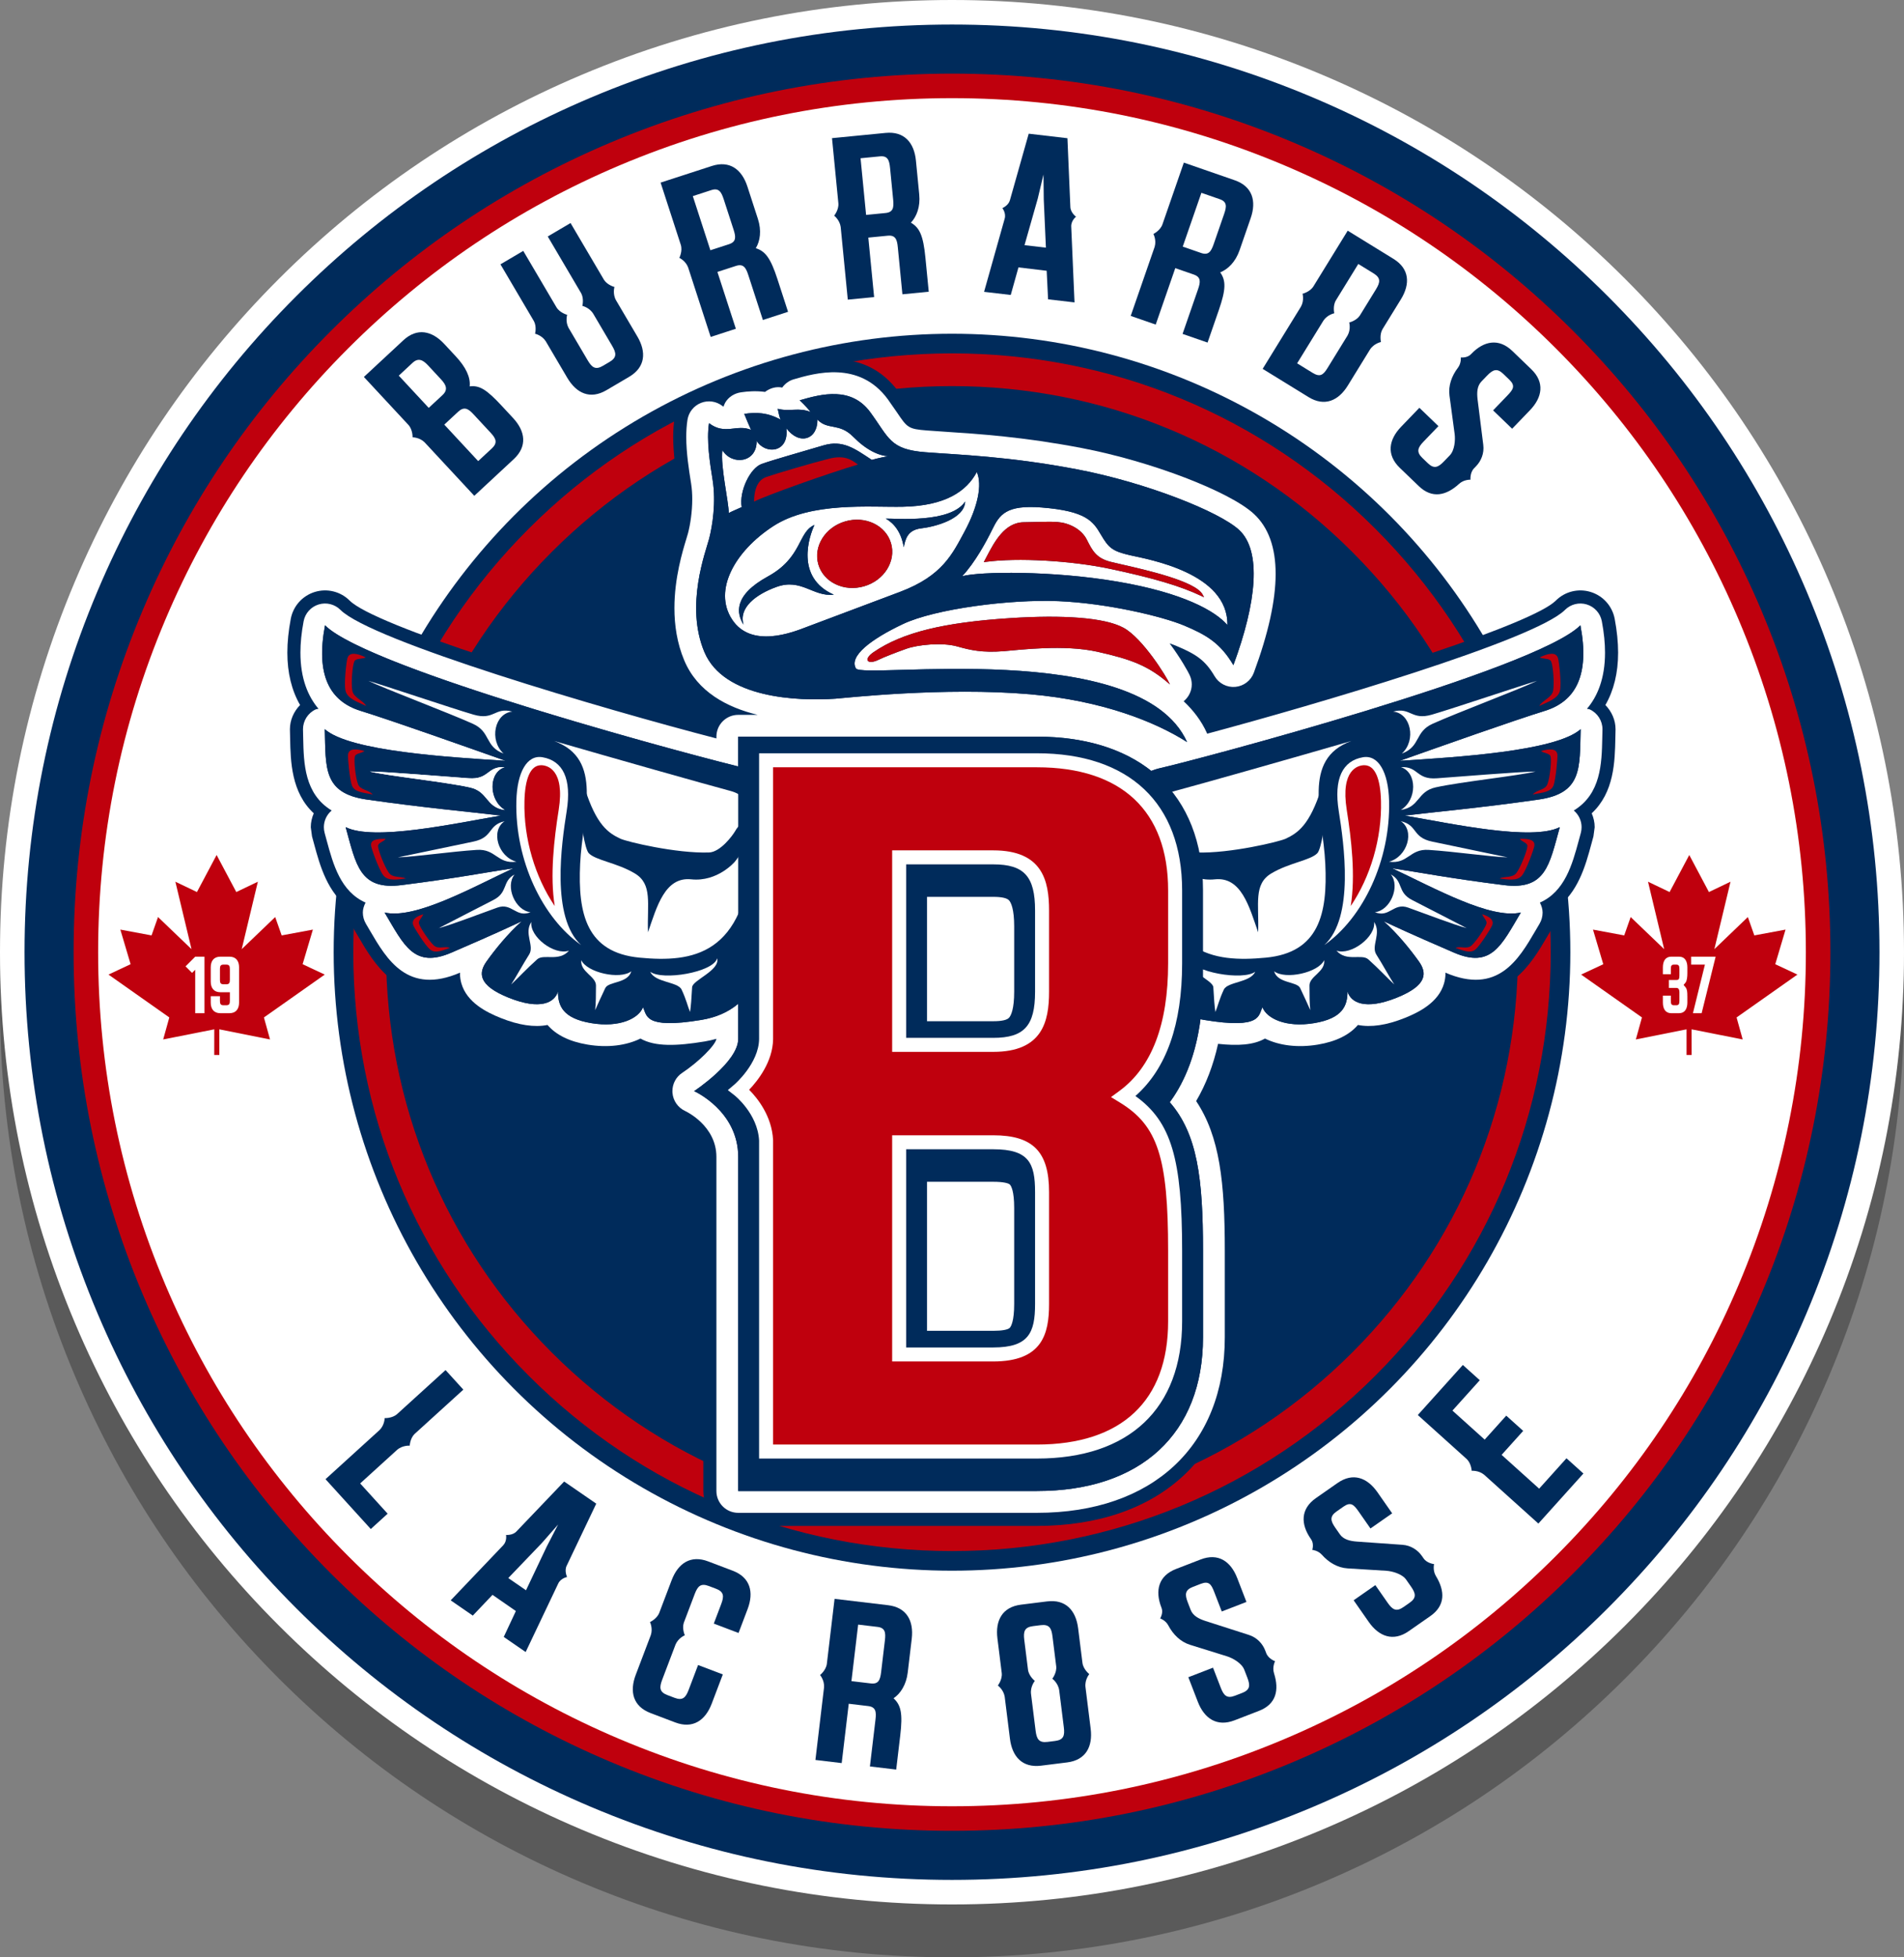 <?xml version="1.0" standalone="no"?>
<!DOCTYPE svg PUBLIC "-//W3C//DTD SVG 1.1//EN" "http://www.w3.org/Graphics/SVG/1.1/DTD/svg11.dtd">
<svg xmlns="http://www.w3.org/2000/svg" xmlns:xlink="http://www.w3.org/1999/xlink" version="1.1" x="0px" y="0px" width="720" height="740.001" viewBox="0 0 720 740.001" enable-background="new 0 0 720 740.001" xml:space="preserve">
<rect x="0" y="0" width="720" height="740.001" fill="#808080" stroke="none"/>
<path opacity="0.3" d="M720,380.001c0,48.543-9.535,95.702-28.342,140.166c-18.138,42.883-44.079,81.371-77.101,114.392  c-33.021,33.021-71.509,58.963-114.392,77.099c-44.463,18.809-91.621,28.344-140.166,28.344c-48.545,0-95.704-9.535-140.167-28.344  c-42.883-18.136-81.37-44.077-114.391-77.099C72.421,601.538,46.48,563.05,28.34,520.167C9.535,475.702,0,428.544,0,380.001  s9.535-95.703,28.34-140.168c18.14-42.883,44.081-81.37,77.102-114.391c33.02-33.022,71.507-58.962,114.391-77.099  C264.296,29.536,311.456,20,360,20c48.545,0,95.703,9.536,140.166,28.344c42.883,18.137,81.371,44.076,114.392,77.099  c33.021,33.021,58.963,71.508,77.101,114.391C710.465,284.298,720,331.458,720,380.001z"/>
<g>
	<g>
		<path fill="#FFFFFF" d="M219.833,28.344L219.833,28.344c-42.883,18.137-81.371,44.076-114.391,77.099    C72.421,138.463,46.48,176.95,28.34,219.833C9.535,264.298,0,311.458,0,360.001s9.535,95.701,28.34,140.166    c18.14,42.883,44.081,81.371,77.102,114.392c33.021,33.021,71.507,58.963,114.391,77.099    c44.464,18.809,91.622,28.344,140.167,28.344c48.545,0,95.703-9.535,140.166-28.344c42.883-18.136,81.371-44.077,114.392-77.099    c33.021-33.021,58.963-71.509,77.101-114.392C710.465,455.703,720,408.544,720,360.001s-9.535-95.703-28.342-140.168    c-18.138-42.883-44.079-81.37-77.101-114.391C581.537,72.42,543.049,46.48,500.166,28.344C455.703,9.536,408.545,0,360,0    C311.456,0,264.296,9.536,219.833,28.344z"/>
	</g>
	<g>
		<path fill="#002B5B" d="M223.447,36.888C223.447,36.888,223.447,36.888,223.447,36.888    c-41.777,17.67-79.274,42.942-111.445,75.115c-32.172,32.171-57.445,69.668-75.116,111.444    c-18.32,43.313-27.608,89.258-27.608,136.554s9.288,93.237,27.608,136.552c17.671,41.777,42.943,79.274,75.116,111.446    c32.172,32.173,69.668,57.444,111.446,75.113c43.313,18.32,89.255,27.61,136.552,27.61c47.297,0,93.239-9.29,136.553-27.61    c41.778-17.669,79.273-42.94,111.446-75.114c32.172-32.171,57.444-69.667,75.113-111.445    c18.319-43.314,27.61-89.256,27.61-136.552s-9.291-93.24-27.61-136.554c-17.669-41.776-42.941-79.273-75.113-111.444    c-32.173-32.173-69.668-57.445-111.446-75.115C453.237,18.567,407.297,9.278,360,9.278    C312.704,9.278,266.762,18.567,223.447,36.888z"/>
	</g>
	<g>
		<path fill="#002B5B" d="M227.06,45.432L227.06,45.432c-40.672,17.204-77.175,41.809-108.498,73.131    c-31.322,31.323-55.927,67.828-73.131,108.499c-17.834,42.165-26.876,86.892-26.876,132.939c0,46.047,9.042,90.773,26.876,132.938    c17.205,40.674,41.81,77.178,73.131,108.5c31.323,31.322,67.826,55.928,108.498,73.13c42.166,17.835,86.894,26.876,132.94,26.876    c46.048,0,90.773-9.041,132.938-26.876c40.672-17.202,77.177-41.808,108.499-73.13c31.321-31.322,55.928-67.826,73.132-108.5    c17.835-42.164,26.874-86.891,26.874-132.938c0-46.048-9.039-90.774-26.874-132.939c-17.202-40.671-41.809-77.176-73.132-108.499    C570.115,87.24,533.61,62.636,492.938,45.432C450.773,27.599,406.046,18.555,360,18.555    C313.954,18.555,269.228,27.599,227.06,45.432z"/>
	</g>
	<g>
		<path fill="#BF000D" d="M230.675,53.977L230.675,53.977c-39.566,16.736-75.08,40.673-105.552,71.146    c-30.475,30.474-54.412,65.987-71.148,105.554c-17.346,41.014-26.142,84.524-26.142,129.324c0,44.799,8.796,88.308,26.142,129.323    c16.736,39.566,40.674,75.08,71.148,105.553c30.472,30.476,65.986,54.413,105.552,71.146    c41.014,17.349,84.524,26.145,129.325,26.145c44.8,0,88.309-8.796,129.324-26.145c39.566-16.733,75.079-40.671,105.553-71.146    c30.476-30.473,54.413-65.986,71.148-105.553c17.347-41.016,26.143-84.524,26.143-129.323c0-44.8-8.796-88.311-26.143-129.324    c-16.735-39.566-40.673-75.08-71.148-105.554c-30.474-30.474-65.986-54.41-105.553-71.146    C448.309,36.63,404.799,27.833,360,27.833C315.199,27.833,271.69,36.63,230.675,53.977z"/>
	</g>
	<g>
		<path fill="#FFFFFF" d="M234.291,62.521c-38.461,16.268-72.983,39.536-102.608,69.161    c-29.625,29.626-52.894,64.147-69.162,102.608C45.66,274.155,37.11,316.45,37.11,360.001c0,43.548,8.55,85.844,25.411,125.71    c16.268,38.46,39.537,72.981,69.162,102.606c29.625,29.623,64.147,52.896,102.608,69.16    c39.863,16.863,82.158,25.411,125.709,25.411c43.551,0,85.845-8.548,125.71-25.411c38.46-16.265,72.981-39.537,102.607-69.16    c29.622-29.625,52.895-64.146,69.16-102.606c16.86-39.866,25.412-82.162,25.412-125.71c0-43.551-8.552-85.846-25.412-125.71    c-16.266-38.461-39.538-72.982-69.16-102.608c-29.626-29.625-64.147-52.894-102.607-69.161    C445.845,45.661,403.551,37.11,360,37.11C316.449,37.11,274.153,45.661,234.291,62.521z"/>
	</g>
	<g>
		<circle fill="#002B5B" cx="360.001" cy="360.001" r="233.823"/>
	</g>
	<g>
		<g>
			<path fill="#002B5B" d="M179.357,187.451l-18.8-20.235c-1.921-1.893-4.54-1.884-4.54-1.884s0.104-2.845-1.567-4.687     l-16.845-18.132l14.92-13.863c5.206-4.836,10.837-3.604,15.471,1.385l4.415,4.75c3.708,3.99,5.577,7.83,5.199,11.293     c3.767-0.47,6.428,1.221,12.151,7.38l4.272,4.598c4.634,4.988,5.452,10.694,0.246,15.531L179.357,187.451z M161.875,138.147     c-2.015-2.169-3.747-2.945-5.893-0.95l-5.184,4.817l11.326,12.188l5.183-4.815c2.147-1.995,1.501-3.778-0.514-5.947     L161.875,138.147z M178.883,156.452c-2.015-2.169-3.544-2.728-5.692-0.733l-5.183,4.817l12.816,13.793l5.184-4.816     c2.147-1.995,1.661-3.604-0.354-5.773L178.883,156.452z"/>
		</g>
		<g>
			<path fill="#002B5B" d="M229.33,147.515c-6.148,3.621-11.357,1.191-14.813-4.676l-8.158-13.851     c-1.469-2.262-4.028-2.816-4.028-2.816s0.697-2.608-0.418-4.735l-12.665-21.505l8.621-5.078l12.561,21.327     c1.287,2.127,4.043,2.84,4.043,2.84s-0.756,2.508,0.51,4.89l7.24,12.296c1.592,2.703,2.94,3.766,5.771,2.098l2.526-1.486     c2.832-1.669,2.555-3.362,0.963-6.065l-7.136-12.117c-1.454-2.409-4.134-2.994-4.134-2.994s0.695-2.609-0.419-4.735L207.13,89.4     l8.623-5.079l12.664,21.506c1.319,2.007,3.939,2.662,3.939,2.662s-0.788,2.629,0.614,5.067l8.052,13.673     c3.456,5.867,3.028,11.616-3.094,15.223L229.33,147.515z"/>
		</g>
		<g>
			<path fill="#002B5B" d="M288.486,120.975l-5.521-17.008c-0.914-2.816-1.875-4.34-4.663-3.436l-7.011,2.276l6.973,21.484     l-9.517,3.089l-8.527-26.271c-0.945-2.525-3.323-3.622-3.323-3.622s1.294-2.536,0.553-4.91l-7.64-23.541l19.374-6.288     c6.758-2.193,11.346,1.298,13.448,7.774l3.966,12.221c1.453,4.478,0.832,8.414-0.79,11.089c3.614,1.16,5.597,3.723,8.192,11.72     l4.003,12.333L288.486,120.975z M273.672,75.329c-0.914-2.815-1.885-4.368-4.672-3.463l-7.012,2.275l6.644,20.471l7.012-2.275     c2.788-0.905,2.671-2.703,1.757-5.519L273.672,75.329z"/>
		</g>
		<g>
			<path fill="#002B5B" d="M341.247,111.264l-1.74-17.798c-0.288-2.945-0.899-4.641-3.818-4.355l-7.336,0.717l2.198,22.482     l-9.959,0.973l-2.688-27.491c-0.38-2.669-2.468-4.251-2.468-4.251s1.808-2.198,1.595-4.677l-2.407-24.634l20.271-1.98     c7.073-0.69,10.803,3.704,11.465,10.48l1.25,12.788c0.458,4.686-0.995,8.396-3.152,10.66c3.28,1.91,4.667,4.838,5.485,13.206     l1.261,12.906L341.247,111.264z M336.579,63.501c-0.289-2.947-0.903-4.672-3.82-4.387l-7.337,0.718l2.094,21.421l7.337-0.718     c2.917-0.284,3.188-2.066,2.901-5.013L336.579,63.501z"/>
		</g>
		<g>
			<path fill="#002B5B" d="M396.33,113.161l-0.528-10.792l-10.672-1.276l-2.917,10.42l-10.085-1.18l7.793-27.674     c0.606-2.135-0.878-3.978-0.878-3.978s2.288-0.955,2.854-2.976l7.11-25.16l14.643,1.71l1.107,26.001     c0.075,2.156,2.134,3.677,2.134,3.677s-1.901,1.479-1.807,3.725l1.242,28.67L396.33,113.161z M394.697,75.324l-0.101-9.342     l-2.168,9.106l-5.005,17.598l8.087,0.944L394.697,75.324z"/>
		</g>
		<g>
			<path fill="#002B5B" d="M447.19,126.235l5.856-16.895c0.971-2.798,1.123-4.593-1.646-5.554l-6.966-2.414l-7.399,21.343     l-9.454-3.277l9.047-26.098c0.77-2.585-0.467-4.894-0.467-4.894s2.563-1.242,3.406-3.582l8.104-23.385l19.245,6.67     c6.712,2.328,8.267,7.88,6.037,14.313l-4.208,12.14c-1.542,4.449-4.411,7.213-7.32,8.368c2.184,3.106,2.221,6.347-0.534,14.289     l-4.247,12.253L447.19,126.235z M462.908,80.893c0.97-2.797,1.133-4.62-1.638-5.581l-6.964-2.414l-7.051,20.336l6.965,2.414     c2.771,0.96,3.761-0.545,4.732-3.343L462.908,80.893z"/>
		</g>
		<g>
			<path fill="#002B5B" d="M477.475,139.452l14.483-23.522c1.309-2.356,0.603-4.877,0.603-4.877s2.771-0.659,4.098-2.762     l12.977-21.076l17.32,10.664c6.05,3.725,6.38,9.456,2.797,15.279l-6.925,11.243c-1.277,2.135-0.618,4.904-0.618,4.904     s-2.692,0.532-4.192,2.912l-8.318,13.513c-3.587,5.824-8.853,8.109-14.902,4.385L477.475,139.452z M509.604,126.795     c1.312-2.356,0.604-4.878,0.604-4.878s2.632-0.604,3.991-2.584l6.084-9.884c1.645-2.672,1.953-4.358-0.845-6.082l-5.798-3.57     l-8.459,13.74c-1.279,2.134-0.621,4.903-0.621,4.903s-2.568,0.504-4.083,2.736l-9.967,16.186l5.8,3.57     c2.8,1.722,4.011,0.938,5.658-1.733L509.604,126.795z"/>
		</g>
		<g>
			<path fill="#002B5B" d="M529.339,176.882c-5.14-4.95-4.222-10.642,0.503-15.545l6.898-7.166l7.207,6.94l-5.646,5.865     c-2.175,2.261-2.814,3.864-0.447,6.144l2.09,2.012c2.366,2.28,3.923,1.559,6.099-0.701l2.199-2.282     c1.847-1.919,2.131-5.798,1.836-8.054l-1.949-14.494c-0.513-3.821,0.863-7.511,3.172-10.549c1.35-1.784,1.101-3.915,1.101-3.915     s2.39,0.289,3.807-1.182l0.165-0.171c4.723-4.905,10.376-6.038,15.514-1.089l7.165,6.899c5.141,4.95,4.201,10.619-0.521,15.524     l-6.717,6.974l-7.206-6.94l5.461-5.672c2.177-2.262,3.051-3.64,0.685-5.919l-2.303-2.218c-2.368-2.279-3.946-1.579-6.122,0.682     l-2.136,2.218c-1.641,1.706-1.764,4.18-1.44,6.832l2.144,17.108c0.417,3.236-0.848,6.128-2.695,8.048l-0.821,0.854     c-1.561,1.62-1.322,4.275-1.322,4.275s-2.474-0.121-4.325,1.589c-4.877,4.468-10.214,5.658-15.227,0.832L529.339,176.882z"/>
		</g>
	</g>
	<g>
		<path fill="#BF000D" d="M199.91,199.911c-42.761,42.762-66.31,99.614-66.31,160.09c0,60.473,23.549,117.328,66.31,160.09    c42.763,42.759,99.617,66.312,160.09,66.312c60.473,0,117.328-23.553,160.09-66.312c42.76-42.762,66.312-99.617,66.312-160.09    c0-60.476-23.552-117.328-66.312-160.09C477.328,157.149,420.473,133.6,360,133.6C299.527,133.6,242.673,157.149,199.91,199.911z"/>
	</g>
	<g>
		<path fill="#002B5B" d="M208.657,208.658c-40.424,40.425-62.688,94.174-62.688,151.343c0,57.168,22.263,110.918,62.688,151.341    c40.425,40.426,94.173,62.689,151.343,62.689c57.169,0,110.917-22.264,151.342-62.689c40.426-40.423,62.689-94.173,62.689-151.341    c0-57.169-22.264-110.918-62.689-151.343C470.917,168.232,417.169,145.97,360,145.97    C302.831,145.97,249.083,168.232,208.657,208.658z"/>
	</g>
	<g>
		<g>
			<path fill="#002B5B" d="M123.09,559.229l20.44-18.577c1.914-1.899,1.934-4.518,1.934-4.518s2.843,0.136,4.705-1.517     l18.314-16.645l6.731,7.403l-18.47,16.786c-1.695,1.7-1.802,4.398-1.802,4.398s-2.734-0.234-4.835,1.636l-13.911,12.644     l10.394,11.437l-6.375,5.795L123.09,559.229z"/>
		</g>
		<g>
			<path fill="#002B5B" d="M190.492,618.866l4.586-9.785l-8.832-6.123l-7.455,7.842l-8.359-5.764l19.842-20.804     c1.535-1.603,1.087-3.927,1.087-3.927s2.468,0.229,3.913-1.292l18.063-18.903l12.139,8.369l-11.196,23.492     c-0.942,1.94,0.164,4.247,0.164,4.247s-2.372,0.414-3.338,2.446l-12.327,25.912L190.492,618.866z M206.765,584.668l4.284-8.3     l-6.177,7.032l-12.663,13.204l6.703,4.619L206.765,584.668z"/>
		</g>
		<g>
			<path fill="#002B5B" d="M246.029,647.657c-6.67-2.532-8.033-8.118-5.618-14.482l5.705-15.026     c0.846-2.563-0.322-4.905-0.322-4.905s2.595-1.169,3.505-3.483l4.686-12.344c2.416-6.367,7.141-9.639,13.812-7.108l9.299,3.529     c6.642,2.522,8.034,8.117,5.619,14.483l-3.435,9.05l-9.356-3.55l2.794-7.363c1.113-2.935,1.099-4.648-1.973-5.815l-2.712-1.029     c-3.072-1.165-4.221,0.107-5.334,3.042l-4.118,10.848c-0.739,2.286,0.386,4.74,0.386,4.74s-2.428,0.979-3.494,3.455     l-5.064,13.342c-1.114,2.931-1.099,4.647,1.973,5.814l2.711,1.029c3.073,1.165,4.222-0.107,5.335-3.043l3.551-9.354l9.355,3.55     l-4.193,11.044c-2.416,6.366-7.168,9.629-13.812,7.107L246.029,647.657z"/>
		</g>
		<g>
			<path fill="#002B5B" d="M328.959,667.828l2.111-17.758c0.35-2.939,0.114-4.725-2.795-5.072l-7.32-0.871l-2.668,22.432     l-9.936-1.183l3.262-27.427c0.2-2.688-1.501-4.68-1.501-4.68s2.237-1.761,2.56-4.227l2.923-24.576l20.225,2.403     c7.056,0.839,9.759,5.932,8.955,12.693l-1.517,12.758c-0.556,4.675-2.769,7.989-5.362,9.738     c2.795,2.567,3.524,5.725,2.529,14.074l-1.53,12.877L328.959,667.828z M334.625,620.175c0.349-2.94,0.118-4.756-2.793-5.102     l-7.319-0.872l-2.542,21.373l7.321,0.871c2.91,0.346,3.558-1.336,3.906-4.276L334.625,620.175z"/>
		</g>
		<g>
			<path fill="#002B5B" d="M393.685,667.538c-7.082,0.883-10.929-3.411-11.771-10.167l-1.993-15.951     c-0.45-2.657-2.579-4.184-2.579-4.184s1.748-2.246,1.469-4.718l-1.634-13.101c-0.845-6.758,1.828-11.864,8.907-12.748     l9.873-1.232c7.049-0.881,10.896,3.413,11.739,10.169l1.638,13.104c0.336,2.463,2.582,4.212,2.582,4.212     s-1.767,2.102-1.445,4.893l1.964,15.747c0.845,6.757-1.83,11.863-8.88,12.743L393.685,667.538z M400.54,639.055     c-0.377-2.786-2.605-4.388-2.605-4.388s1.749-2.247,1.469-4.719l-1.412-11.311c-0.387-3.112-1.204-4.622-4.464-4.217l-2.88,0.36     c-3.26,0.407-3.708,2.075-3.32,5.188l1.413,11.311c0.337,2.463,2.584,4.211,2.584,4.211s-1.767,2.101-1.447,4.896l1.742,13.951     c0.388,3.115,1.233,4.622,4.493,4.214l2.88-0.359c3.26-0.407,3.68-2.069,3.292-5.184L400.54,639.055z"/>
		</g>
		<g>
			<path fill="#002B5B" d="M466.84,650.391c-6.656,2.572-11.429-0.663-13.885-7.013l-3.587-9.278l9.334-3.607l2.936,7.596     c1.133,2.926,2.315,4.181,5.381,2.995l2.706-1.045c3.066-1.186,3.069-2.898,1.938-5.826l-1.143-2.956     c-0.961-2.486-4.358-4.379-6.527-5.063l-13.964-4.346c-3.682-1.148-6.446-3.952-8.229-7.327     c-1.048-1.975-3.085-2.648-3.085-2.648s1.272-2.046,0.536-3.951l-0.087-0.221c-2.455-6.352-1.097-11.954,5.558-14.526     l9.278-3.587c6.657-2.573,11.402,0.672,13.857,7.021l3.489,9.03l-9.334,3.609l-2.839-7.346c-1.131-2.928-2.011-4.301-5.077-3.117     l-2.982,1.153c-3.064,1.185-3.097,2.913-1.965,5.838l1.109,2.872c0.855,2.21,3.048,3.363,5.588,4.188l16.416,5.271     c3.111,0.988,5.2,3.354,6.162,5.841l0.427,1.104c0.812,2.099,3.319,3.002,3.319,3.002s-1.153,2.189-0.385,4.592     c1.994,6.307,0.821,11.648-5.666,14.157L466.84,650.391z"/>
		</g>
		<g>
			<path fill="#002B5B" d="M532.726,616.674c-5.853,4.081-11.257,2.078-15.153-3.506l-5.692-8.157l8.208-5.727l4.657,6.677     c1.794,2.574,3.246,3.512,5.94,1.632l2.379-1.659c2.695-1.883,2.291-3.548,0.493-6.121l-1.813-2.599     c-1.524-2.186-5.273-3.214-7.545-3.363l-14.595-0.898c-3.851-0.238-7.203-2.303-9.735-5.156c-1.49-1.669-3.629-1.838-3.629-1.838     s0.748-2.29-0.42-3.964l-0.136-0.194c-3.895-5.585-3.911-11.351,1.939-15.431l8.157-5.692c5.853-4.085,11.233-2.062,15.129,3.521     l5.541,7.939l-8.209,5.725l-4.504-6.456c-1.797-2.575-2.978-3.698-5.673-1.819l-2.624,1.83c-2.692,1.88-2.313,3.564-0.517,6.138     l1.762,2.524c1.355,1.942,3.758,2.539,6.423,2.738l17.198,1.214c3.257,0.217,5.849,2.019,7.375,4.203l0.677,0.973     c1.289,1.844,3.938,2.124,3.938,2.124s-0.597,2.404,0.72,4.553c3.439,5.65,3.57,11.116-2.136,15.099L532.726,616.674z"/>
		</g>
		<g>
			<path fill="#002B5B" d="M581.737,576.008l-20.528-18.478c-2.083-1.714-4.69-1.473-4.69-1.473s-0.122-2.698-1.824-4.391     l-18.549-16.696l17.032-18.922l6.402,5.763l-10.336,11.487l12.189,10.971l8.157-9.066l6.404,5.764l-8.16,9.066l14.193,12.775     l10.34-11.487l6.401,5.763L581.737,576.008z"/>
		</g>
	</g>
	<g>
		<g>
			<path fill="#002B5B" d="M298.705,138.677L298.705,138.677c-1.799,0.525-3.357,1.562-4.776,2.811     c-1.951,0.061-3.841,0.698-5.648,1.667c-2.778-0.226-5.636-0.183-8.733,0.265c-3.083,0.446-5.806,1.86-7.815,3.977     c-2.776-0.792-5.771-0.755-8.51,0.343c-4.299,1.717-7.415,5.622-8.134,10.193c-0.347,2.201-0.525,4.645-0.525,7.26     c0,6.419,1.016,12.839,1.833,17.995c0.004,0.028,0.059,0.372,0.059,0.372c0.25,1.56,0.375,3.297,0.375,5.159     c0,3.814-0.54,8.159-1.44,11.626c-0.007,0.014-0.536,1.805-0.536,1.805c-1.54,5.04-4.767,15.612-4.767,27.752     c0,7.894,1.377,15.183,4.096,21.667c3.09,7.378,8.371,13.234,15.762,17.523c-1.161,1.134-2.095,2.487-2.775,3.98     c-52.244-13.784-125.535-36.599-134.93-45.993c-3.464-3.461-8.525-4.719-13.209-3.277c-4.681,1.444-8.156,5.328-9.075,10.139     c-0.86,4.52-1.296,8.824-1.296,12.799c0,7.674,1.642,14.29,4.814,19.804c-2.366,2.429-3.843,5.669-3.843,9.173l0.074,3.371     c0.18,8.808,0.423,20.469,8.943,28.396c-0.713,1.642-1.124,3.416-1.124,5.252l0.466,3.481l0.818,2.996     c2.156,7.962,5.032,18.511,13.639,24.419c-0.055,0.461-0.182,0.923-0.182,1.378c0,2.354,0.631,4.668,1.822,6.698l1.55,2.64     c5.631,9.643,14.76,25.183,34.511,19.908c3.044,8.536,11.288,12.775,17.374,15.21c6.568,2.626,12.495,3.604,17.773,3.149     c3.959,3.598,9.304,6.065,16.115,7.2c7.446,1.243,14.669,0.57,20.69-1.792c4.575,1.863,9.965,2.129,15.586,1.724     c-0.801,0.606-1.625,1.202-2.48,1.77c-3.68,2.439-5.876,6.55-5.876,11.002l0.04,1.009c0.361,4.767,3.289,8.976,7.637,10.987     c0.362,0.169,8.961,4.289,8.961,12.878v126.312c0,7.273,5.918,13.192,13.191,13.192h112.963     c46.871,0,75.989-27.325,75.989-71.306v-32.744c0-24.952-1.782-42.498-10.128-56.671c2.665-5.013,4.811-10.484,6.402-16.362     c5.774,0.271,10.39-0.25,14.096-1.779c6.012,2.355,13.225,3.022,20.658,1.781c6.811-1.135,12.158-3.603,16.118-7.2     c5.278,0.454,11.21-0.523,17.774-3.151c6.084-2.433,14.329-6.672,17.37-15.208c19.756,5.274,28.876-10.27,34.517-19.914     l1.547-2.634c1.191-2.031,1.82-4.345,1.82-6.698c0-0.454-0.126-0.917-0.182-1.378c8.61-5.908,11.487-16.462,13.642-24.432     l0.813-2.985l0.469-3.479c0-1.836-0.413-3.61-1.123-5.252c8.519-7.927,8.762-19.585,8.944-28.4l0.072-3.367     c0-3.502-1.476-6.741-3.841-9.17c3.17-5.511,4.811-12.126,4.811-19.798c0-3.97-0.439-8.279-1.295-12.807     c-0.921-4.814-4.395-8.697-9.079-10.14c-4.682-1.441-9.746-0.184-13.208,3.281c-8.587,8.586-72.201,29.063-129.223,44.479     c-1.386-2.391-3.031-4.658-4.962-6.833c0.933-1.803,1.458-3.79,1.478-5.861c2.672,3.893,7.238,6.162,11.98,5.742     c5.05-0.449,9.446-3.812,11.2-8.562c11.725-31.686,11.324-53.665-1.192-65.324c-9.879-9.203-40.247-20.964-67.695-26.213     c-22.28-4.259-39.442-5.386-51.974-6.208c0.016,0.002-7.011-0.485-7.011-0.485c-1.897-0.148-4.018-0.343-4.612-0.717     c-0.588-0.369-1.678-1.986-3.062-4.031c-0.041-0.063-3.413-4.902-3.413-4.902C326.863,130.473,307.13,136.222,298.705,138.677z      M601.404,263.211c0.081,0.02,0.156,0.039,0.156,0.039c0.008,0.001,0.012,0.009,0.019,0.01     C601.483,263.232,601.466,263.228,601.404,263.211z"/>
		</g>
		<g>
			<path fill="#FFFFFF" d="M300.088,143.426c-1.776,0.519-3.237,1.65-4.293,3.096c-2.312-0.481-4.622,0.225-6.5,1.644     c-3.398-0.444-6.46-0.225-9.04,0.147c-2.531,0.367-4.801,1.757-6.057,3.985c-0.262,0.468-0.427,0.964-0.597,1.455     c-0.147-0.086-0.285-0.168-0.47-0.31c-2.308-1.769-5.377-2.192-8.075-1.113c-2.697,1.079-4.629,3.498-5.083,6.369     c-0.328,2.081-0.464,4.271-0.464,6.492c0,6.039,0.993,12.31,1.775,17.245l0.055,0.345c0.306,1.917,0.435,3.933,0.435,5.937     c0,4.846-0.756,9.634-1.601,12.876c-0.003,0.013-0.578,1.96-0.578,1.96c-1.491,4.881-4.563,14.942-4.563,26.347     c0,6.389,0.963,13.2,3.712,19.756c4.976,11.88,16.152,17.78,27.787,20.606c-0.901,0-7.376,0-7.376,0     c-4.556,0-8.245,3.689-8.245,8.241c0,0,0,0.54,0,0.671c-42.752-11.093-130.43-36.858-142.17-48.598     c-2.16-2.159-5.336-2.947-8.255-2.049c-2.916,0.899-5.1,3.337-5.671,6.337c-0.836,4.388-1.208,8.331-1.208,11.873     c0,9.874,2.916,16.613,6.835,21.237c-0.359,0.111-0.741,0.079-1.088,0.241c-2.918,1.352-4.777,4.293-4.777,7.498     c0,0.063,0.072,3.26,0.072,3.26c0.2,9.696,0.482,21.197,10.768,27.446c-1.889,1.587-2.947,3.911-2.947,6.313     c0,0.728,0.096,1.459,0.293,2.179l0.817,3c2.389,8.828,5.23,19.171,14.658,23.326c-0.617,1.188-1.028,2.457-1.028,3.77     c0,1.445,0.379,2.896,1.141,4.194l1.553,2.646c6.354,10.878,14.262,24.415,34.075,15.874c-0.003,0.122-0.033,0.244-0.033,0.367     c0,1.258,0.184,2.516,0.548,3.765c2.104,7.18,9.491,10.866,14.861,13.014c6.854,2.742,12.77,3.602,17.688,2.636     c3.24,3.765,8.267,6.279,15.178,7.432c7.618,1.271,14.655,0.33,19.971-2.294c5.521,3.152,13.747,2.836,24.294,1.097     c1.543-0.253,2.998-0.607,4.424-0.997v0.032c-0.378,2.394-6.688,8.699-12.975,12.867c-2.312,1.53-3.663,4.128-3.663,6.877     c0,0.211,0.006,0.421,0.023,0.635c0.227,2.979,2.073,5.616,4.784,6.873c0.482,0.225,11.83,5.613,11.83,17.366v126.312     c0,4.556,3.689,8.246,8.245,8.246h112.963c43.821,0,71.042-25.431,71.042-66.359v-32.744c0-25.755-1.864-43.128-10.835-56.563     c3.712-6.323,6.501-13.541,8.289-21.642c7.445,0.803,13.425,0.466,17.741-1.999c5.315,2.624,12.354,3.564,19.967,2.294     c6.914-1.152,11.943-3.667,15.18-7.432c4.918,0.966,10.834,0.108,17.688-2.636c5.367-2.146,12.754-5.832,14.859-13.012     c0.365-1.248,0.552-2.507,0.552-3.767c0-0.123-0.03-0.245-0.035-0.367c19.814,8.539,27.723-4.993,34.076-15.874l1.555-2.646     c0.761-1.298,1.138-2.749,1.138-4.194c0-1.313-0.409-2.581-1.025-3.77c9.428-4.156,12.271-14.501,14.661-23.333l0.815-2.993     c0.194-0.721,0.291-1.454,0.291-2.179c0-2.402-1.058-4.727-2.946-6.313c10.284-6.247,10.569-17.745,10.77-27.44     c0,0,0.075-3.202,0.075-3.266c0-3.205-1.86-6.146-4.78-7.498c-0.347-0.161-0.726-0.13-1.085-0.24     c3.92-4.621,6.832-11.359,6.832-21.229c0-3.544-0.374-7.489-1.21-11.884c-0.571-2.998-2.755-5.438-5.674-6.335     c-2.917-0.898-6.093-0.112-8.253,2.049c-11.508,11.506-94.821,35.971-135.347,46.818c-0.029-0.074-0.017-0.158-0.051-0.231     c-2.098-4.658-5.141-8.604-8.8-12.046c1.952-1.594,3.055-3.926,3.055-6.351c0-1.095-0.219-2.203-0.67-3.259     c-0.711-1.64-3.668-6.848-7.698-12.265c0.813,0.289,1.662,0.581,2.302,0.849c7.734,3.233,11.12,5.466,14.711,11.561     c1.614,2.743,4.663,4.312,7.836,4.029c3.17-0.283,5.894-2.365,6.997-5.351c10.968-29.637,10.992-49.819,0.075-59.988     c-9.144-8.522-39.029-19.959-65.256-24.976c-21.967-4.201-38.96-5.315-51.365-6.129l-7.031-0.489     c-7.137-0.558-7.46-1.038-11.432-6.915l-3.372-4.842C324.919,136.19,308.147,141.077,300.088,143.426z"/>
		</g>
		<g>
			<path fill="#002B5B" d="M584.15,268.761c11.683-3.595,17.076-13.481,13.483-32.354c-17.077,17.077-146.503,51.23-158.638,53.926     c-1.349,0.299-2.543,0.686-3.629,1.13c-10.626-8.404-25.274-12.958-43.249-12.958H279.155c0,0,0,2.207,0,5.997     c0,0,0,1.927,0,5.263c-21.403-5.232-139.948-37.065-156.245-53.357c-3.591,18.873,1.801,28.76,13.486,32.354     c11.684,3.597,39.538,13.483,54.82,18.876c-21.062-1.349-58.951-3.564-68.4-11.958c0.407,14.685-0.699,24.229,15.917,26.605     c22.547,3.224,39.938,4.741,50.66,6.06c-17.798,3.036-48.133,9.699-58.689,4.363c3.967,14.283,5.284,23.923,21.142,21.92     c21.517-2.72,32.109-4.869,42.292-6.373c-15.955,7.465-37.215,19.394-48.699,16.741c7.346,12.387,11.117,21.283,25.316,15.14     c18.326-7.931,20.382-8.996,26.559-11.849c-5.392,4.793-10.292,10.953-13.285,15.147c-2.997,4.196-3.598,8.99,8.386,13.782     c11.983,4.793,17.378,1.797,18.578-2.395c0,5.394,1.796,10.184,12.582,11.982c10.785,1.799,17.975-1.799,19.566-5.993     c1.59,2.993,0.209,8.387,22.003,4.795c5.555-0.918,10.186-2.891,14.01-6.123v13.291c0,8.754-16.675,19.744-16.675,19.744     s16.675,7.392,16.675,24.874V557.71c0,3.805,0,5.993,0,5.993h112.963c39.321,0,62.801-21.723,62.801-58.113v-32.744     c0-27.299-2.111-44.124-12.57-56.129c6.068-8.255,9.948-18.748,11.618-31.389c0.475,0.099,0.948,0.193,1.436,0.277     c21.795,3.592,20.411-1.802,22.002-4.795c1.592,4.194,8.779,7.792,19.564,5.993c10.784-1.799,12.586-6.589,12.586-11.982     c1.199,4.191,6.593,7.188,18.573,2.395c11.986-4.792,11.381-9.586,8.387-13.782c-2.994-4.194-7.89-10.354-13.281-15.147     c6.179,2.853,8.228,3.918,26.557,11.849c14.197,6.144,17.97-2.753,25.318-15.14c-11.485,2.652-32.75-9.276-48.701-16.741     c10.185,1.504,20.775,3.653,42.292,6.373c15.858,2.003,17.177-7.637,21.144-21.92c-10.557,5.336-40.891-1.327-58.689-4.363     c10.721-1.318,28.115-2.836,50.661-6.06c16.614-2.377,15.509-11.921,15.916-26.605c-9.448,8.394-47.334,10.609-68.398,11.958     C544.613,282.244,572.466,272.357,584.15,268.761z M266.346,246.47c7.367,17.59,35.353,18.648,49.51,17.686     c3.508-0.242,41.093-4.504,73.68-1.676c27.473,2.383,47.56,10.534,59.357,18.068c-17.866-39.652-122.753-23.675-125.215-27.835     c-2.737-4.653,5.747-11.098,17.823-16.806c12.079-5.704,40.41-9.405,58.75-8.632c18.349,0.777,39.15,5.724,47.516,9.209     c8.368,3.496,13.735,6.651,18.642,14.986c8.795-23.771,10.723-43.144,2.186-51.096c-7.411-6.906-35.098-17.921-61.181-22.91     c-26.085-4.986-45.286-5.543-57.492-6.495c-13.41-1.052-13.637-5.3-20.814-15.109c-7.181-9.803-18.352-6.958-26.712-4.521     c0,0,2.543,2.352,4.108,4.409c-4.597-1.851-7.731,0.011-12.42-1.202c0.369,1.418,0.622,3.413,1.173,4.145     c-4.959-2.754-9.221-2.884-13.821-2.22c0.437,1.139,2.093,5.03,2.564,6.039c-5.439-2.292-9.806,2.134-15.885-2.525     c-1.036,6.569,0.364,15.187,1.366,21.507c1.35,8.446-0.09,17.42-1.326,22.174C266.926,208.425,258.979,228.893,266.346,246.47z      M393.969,191.868c16.811,1.344,19.396,5.245,22.298,10.193c2.928,4.949,4.21,6.301,11.089,7.864     c6.881,1.553,37.139,6.649,36.782,26.392c-4.569-5.371-16.842-12.231-41.594-16.435c-24.739-4.198-52.054-3.846-58.706-2.035     c4.864-5.142,9.193-13.199,11.315-17.534C377.967,194.567,380.414,190.787,393.969,191.868z M341.417,191.59     c16.244-0.338,24.123-5.949,27.964-13.122c2.135,4.76,0.399,13.173-4.648,22.522c-4.595,8.482-8.355,16.694-24.271,22.73     c-15.911,6.031-30.318,11.354-35.464,13.331c-5.152,1.979-20.909,8.27-28.18-2.877c-7.265-11.157,1.247-25.938,15.581-35.251     C306.73,189.602,328.97,191.848,341.417,191.59z M273.181,170.197c3.555,5.888,13.099,4.824,12.946-3.532     c3.205,5.249,12.341,4.667,11.237-4.747c4.922,6.577,11.851,4.255,11.745-3.284c3.935,4.113,8.182,1.082,13.519,6.478     c4.987,5.046,9.534,7.108,13.22,7.362c-1.222,0.258-2.968,0.502-6.183,1.389c-6.444-4.252-10.958-7.66-18.315-5.469     c-9.246,2.751-18.812,5.396-23.354,7.019c-4.29,1.531-8.557,10.276-7.521,16.308c-1.782,0.818-3.264,1.403-4.898,2.23     C275.549,189.523,272.368,176.165,273.181,170.197z M372.759,212.426c12.028-1.623,32.238-0.487,47.013,2.637     c16.387,3.475,26.706,6.541,34.495,10.25l1.05,0.501l-0.541-1.025c-2.667-5.046-21.071-9.233-30.959-11.479l-3.954-0.93     c-5.38-1.394-6.843-4.308-8.871-8.343c-2.122-4.22-7.066-6.387-11.021-6.662c-2.451-0.171-3.875-0.133-6.441-0.062l-6.401,0.128     c-7.242,0.067-11.153,7.536-14.005,12.988l-1.105,2.093L372.759,212.426z M382.091,233.687     c-25.103,1.622-40.811,5.353-51.813,12.921c-3.949,2.713-2.321,4.963,2.133,2.745c1.657-0.825,6.141-2.589,10.352-4.085     c4.209-1.497,13.447-2.492,19.247-0.864c4.875,1.376,9.409,2.442,17.591,1.783c6.242-0.504,22.749-2.609,35.41,0.226     c12.654,2.838,19.308,5.193,27.409,12.36c-1.284-2.982-10.33-17.506-17.556-21.429     C417.641,233.407,401.679,232.422,382.091,233.687z M319.628,197.111c-7.595,2.212-12.144,9.495-10.176,16.271     c1.976,6.781,9.728,10.483,17.317,8.271c7.59-2.208,12.145-9.493,10.177-16.27C334.971,198.607,327.218,194.902,319.628,197.111z      M307.989,198.471c-6.281,2.637-4.524,12.293-17.594,19.456c-13.08,7.162-11.924,13.966-9.215,18.258     c-1.952-6.338,4.512-11.415,12.441-14.282c9.407-3.396,13.826,3.808,21.689,2.926     C300.607,218.33,306.012,202.671,307.989,198.471z M341.742,206.903c0.615-2.703,1.182-6.511,6.555-7.139     c5.386-0.632,16.409-3.57,16.685-10.15c-5.531,8.33-26.468,6.354-30.025,6.445C338.175,197.901,340.896,201.381,341.742,206.903z     "/>
		</g>
		<g>
			<g>
				<g>
					<path fill="#002B5B" d="M191.217,287.637c-21.062-1.349-58.951-3.564-68.4-11.958c0.407,14.685-0.699,24.229,15.917,26.605       c22.547,3.224,39.938,4.741,50.66,6.06c-17.798,3.036-48.133,9.699-58.689,4.363c3.967,14.283,5.284,23.923,21.142,21.92       c21.517-2.72,32.109-4.869,42.292-6.373c-15.955,7.465-37.215,19.394-48.699,16.741c7.346,12.387,11.117,21.283,25.316,15.14       c18.326-7.931,20.382-8.996,26.559-11.849c-5.392,4.793-10.292,10.953-13.285,15.147c-2.997,4.196-3.598,8.99,8.386,13.782       c11.983,4.793,17.378,1.797,18.578-2.395c0,5.394,1.796,10.184,12.582,11.982c10.785,1.799,17.975-1.799,19.566-5.993       c1.59,2.993,0.209,8.387,22.003,4.795c21.796-3.597,29.433-23.365,29.433-72.35c0-11.533-0.892-20.227-13.026-22.924       c-12.138-2.695-141.562-36.849-158.642-53.926c-3.591,18.873,1.801,28.76,13.486,32.354       C148.081,272.357,175.935,282.244,191.217,287.637z"/>
				</g>
				<g>
					<path fill="#FFFFFF" d="M219.382,326.582c0.898-18.873,9.064-39.542-9.848-46.435c22.729,6.589,57.243,16.361,66.666,18.875       c8.988,2.396,9.009,10.881,8.193,22.768c-2.693,39.395-22.472,42.184-42.542,40.266       C221.781,360.139,218.484,345.456,219.382,326.582z"/>
				</g>
				<g>
					<path fill="#BF000D" d="M133.239,261.163c0.496,2.648,4.158,3.648,5.211,5.729c-2.956-1.417-7.11-2.678-7.808-5.791       c-0.612-2.685,0.33-10.984,0.754-12.317c0.741-2.323,3.498-1.894,6.903-0.25c-1.35,0.711-3.691,0.257-4.29,1.478       C133.265,251.546,132.704,258.314,133.239,261.163z"/>
				</g>
				<g>
					<path fill="#FFFFFF" d="M193.727,269.031c-6.716,0.626-8.831,10.816-3.302,15.867c-7.167-2.654-4.756-8.192-11.65-11.282       c-9.302-4.18-33.284-13.22-39.459-16.202c5.906,1.709,31.115,10.23,39.725,12.756       C186.921,272.48,187.017,267.23,193.727,269.031z"/>
				</g>
				<g>
					<path fill="#FFFFFF" d="M245.891,367.393c4.54,3.428,23.824,0.235,25.317-5.085c1.096,4.614-9.335,8.228-9.482,10.925       c-0.254,4.581-0.437,6.958-0.779,9.379c-0.91-2.184-1.424-4.721-3.199-8.484C256.32,371.101,247.704,371.516,245.891,367.393z"/>
				</g>
				<g>
					<path fill="#FFFFFF" d="M219.818,363.003c2.136,4.692,14.613,7.491,18.921,4.207c-1.352,4.663-8.615,3.778-9.848,6.335       c-1.782,3.732-2.791,6.023-3.835,8.352c0.279-2.306,0.314-5.949,0.314-9.326C225.37,369.061,219.313,367.444,219.818,363.003z"/>
				</g>
				<g>
					<path fill="#FFFFFF" d="M219.758,357.291c-14.608-10.226-25.054-31.906-24.493-54.488c0.272-10.901,4.045-17.525,9.884-16.515       c7.707,1.333,11.089,8.093,9.141,20.373C212.342,318.942,208.296,346.843,219.758,357.291z"/>
				</g>
				<g>
					<path fill="#FFFFFF" d="M200.084,360.882c2.117-3.3-2.057-7.946,0.846-12.336c-0.736,5.555,8.633,12.756,14.224,10.869       c-3.766,4.327-9.529,1.075-12.022,3.276c-3.643,3.224-7.63,7.48-9.838,9.508C194.814,369.927,197.938,364.232,200.084,360.882z       "/>
				</g>
				<g>
					<path fill="#BF000D" d="M158.443,349.206c0.426,1.514,3.792,6.579,5.64,8.258c1.718,1.551,4.307,0.086,6.027,0.914       c-2.416,0.757-5.427,2.335-7.512,0.574c-1.804-1.519-5.792-7.875-6.279-9.057c-0.854-2.063,0.923-3.387,3.716-4.252       C159.669,346.938,158.117,347.997,158.443,349.206z"/>
				</g>
				<g>
					<path fill="#FFFFFF" d="M194.593,330.604c-3.658,4.519,0.236,13.673,6.043,14.264c-5.572,2.247-7.015-3.725-12.563-1.739       c-7.861,2.816-16.98,6.358-22.13,7.761c4.35-2.225,14.192-7.371,20.55-10.591C192.305,337.36,189.723,333.242,194.593,330.604z       "/>
				</g>
				<g>
					<path fill="#BF000D" d="M153.472,332.127c-2.769,0.296-6.665,1.227-8.543-1.221c-1.624-2.108-4.37-9.734-4.592-11.067       c-0.386-2.328,2.058-2.79,5.496-2.696c-0.778,1.157-2.907,1.436-2.872,2.737c0.044,1.635,2.447,7.775,4.084,10.063       C148.558,332.068,151.528,331.153,153.472,332.127z"/>
				</g>
				<g>
					<path fill="#BF000D" d="M137.823,283.951c-1.091,0.869-3.289,0.806-3.629,2.029c-0.419,1.532,0.212,7.882,1.178,10.434       c0.898,2.365,3.647,1.928,5.594,3.953c-2.919-0.675-7.043-0.675-7.958-3.61c-0.775-2.475-1.55-10.205-1.391-11.501       C131.897,282.99,134.467,282.959,137.823,283.951z"/>
				</g>
				<g>
					<path fill="#FFFFFF" d="M190.838,306.22c-7.271-1.074-6.105-6.994-13.211-8.552c-9.586-2.114-31.343-4.383-37.75-5.987       c6.181,0.11,28.706,1.924,37.311,2.563c7.875,0.586,6.92-4.561,13.595-4.223C184.584,292.053,184.631,302.457,190.838,306.22z"/>
				</g>
				<g>
					<path fill="#FFFFFF" d="M190.838,306.22c-7.271-1.074-6.105-6.994-13.211-8.552c-9.586-2.114-31.343-4.383-37.75-5.987       c6.181,0.11,28.706,1.924,37.311,2.563c7.875,0.586,6.92-4.561,13.595-4.223C184.584,292.053,184.631,302.457,190.838,306.22z"/>
				</g>
				<g>
					<path fill="#FFFFFF" d="M195.299,325.784c-7.257,0.979-7.757-4.946-14.983-4.472c-9.75,0.632-23.312,2.599-29.876,2.837       c5.751-1.219,20.109-4.202,28.517-5.959c7.694-1.601,5.369-6.205,11.848-7.72C185.429,314.095,188.331,323.929,195.299,325.784       z"/>
				</g>
				<g>
					<path fill="#BF000D" d="M209.769,342.539c-1.854-11.437-0.256-25.27,1.502-36.354c2.43-15.315-4.366-16.885-6.643-16.885       c-4.251,0-6.111,5.551-6.306,13.58C197.968,317.087,202.373,331.62,209.769,342.539z"/>
				</g>
				<g>
					<path fill="#002B5B" d="M277.852,325.813c0,0-6.505,7.679-16.464,6.631c-9.961-1.046-13,10.337-16.351,20.021       c-0.364-10.906,1.793-18.207-4.996-22.263c-6.789-4.06-14.85-4.907-17.45-7.691c-2.996-3.656-5.819-38.233-1.431-24.398       c4.386,13.842,8.884,16.823,13.467,18.979c2.363,1.114,21.068,5.622,33.51,5.196c4.254-0.148,8.876-6.346,9.909-8.156       C282.1,307.03,284.916,317.357,277.852,325.813z"/>
				</g>
			</g>
			<g>
				<g>
					<path fill="#002B5B" d="M584.15,268.761c11.683-3.595,17.076-13.481,13.483-32.354       c-17.077,17.077-146.503,51.23-158.638,53.926c-12.138,2.697-13.029,11.391-13.029,22.924c0,48.984,7.64,68.753,29.436,72.35       c21.795,3.592,20.411-1.802,22.002-4.795c1.592,4.194,8.779,7.792,19.564,5.993c10.784-1.799,12.586-6.589,12.586-11.982       c1.199,4.191,6.593,7.188,18.573,2.395c11.986-4.792,11.381-9.586,8.387-13.782c-2.994-4.194-7.89-10.354-13.281-15.147       c6.179,2.853,8.228,3.918,26.557,11.849c14.197,6.144,17.97-2.753,25.318-15.14c-11.485,2.652-32.75-9.276-48.701-16.741       c10.185,1.504,20.775,3.653,42.292,6.373c15.858,2.003,17.177-7.637,21.144-21.92c-10.557,5.336-40.891-1.327-58.689-4.363       c10.721-1.318,28.115-2.836,50.661-6.06c16.614-2.377,15.509-11.921,15.916-26.605c-9.448,8.394-47.334,10.609-68.398,11.958       C544.613,282.244,572.466,272.357,584.15,268.761z"/>
				</g>
				<g>
					<path fill="#FFFFFF" d="M478.693,362.056c-20.069,1.918-39.842-0.871-42.544-40.266c-0.813-11.887-0.791-20.371,8.196-22.768       c9.423-2.514,43.939-12.286,66.668-18.875c-18.912,6.893-10.746,27.562-9.849,46.435       C502.063,345.456,498.767,360.139,478.693,362.056z"/>
				</g>
				<g>
					<path fill="#BF000D" d="M586.535,250.011c-0.598-1.221-2.938-0.767-4.288-1.478c3.406-1.644,6.16-2.073,6.905,0.25       c0.426,1.333,1.363,9.633,0.753,12.317c-0.7,3.113-4.856,4.374-7.809,5.791c1.052-2.08,4.716-3.08,5.211-5.729       C587.846,258.314,587.281,251.546,586.535,250.011z"/>
				</g>
				<g>
					<path fill="#FFFFFF" d="M541.508,270.17c8.608-2.525,33.816-11.047,39.722-12.756c-6.177,2.982-30.155,12.022-39.461,16.202       c-6.891,3.09-4.478,8.628-11.646,11.282c5.526-5.051,3.412-15.241-3.306-15.867C533.527,267.23,533.626,272.48,541.508,270.17z       "/>
				</g>
				<g>
					<path fill="#FFFFFF" d="M462.796,374.127c-1.772,3.764-2.284,6.301-3.199,8.484c-0.338-2.421-0.522-4.798-0.778-9.379       c-0.146-2.697-10.574-6.311-9.482-10.925c1.498,5.32,20.777,8.513,25.317,5.085       C472.841,371.516,464.228,371.101,462.796,374.127z"/>
				</g>
				<g>
					<path fill="#FFFFFF" d="M495.177,372.57c0,3.377,0.032,7.021,0.311,9.326c-1.042-2.328-2.051-4.619-3.835-8.352       c-1.231-2.557-8.492-1.672-9.846-6.335c4.311,3.284,16.787,0.485,18.926-4.207C501.23,367.444,495.177,369.061,495.177,372.57z       "/>
				</g>
				<g>
					<path fill="#FFFFFF" d="M506.254,306.661c-1.947-12.28,1.438-19.04,9.141-20.373c5.84-1.011,9.616,5.613,9.891,16.515       c0.553,22.582-9.891,44.263-24.493,54.488C512.25,346.843,508.203,318.942,506.254,306.661z"/>
				</g>
				<g>
					<path fill="#FFFFFF" d="M527.255,372.199c-2.21-2.027-6.195-6.284-9.84-9.508c-2.493-2.201-8.255,1.051-12.021-3.276       c5.592,1.887,14.958-5.314,14.221-10.869c2.908,4.39-1.269,9.036,0.849,12.336C522.609,364.232,525.73,369.927,527.255,372.199       z"/>
				</g>
				<g>
					<path fill="#BF000D" d="M560.515,345.644c2.79,0.865,4.566,2.188,3.712,4.252c-0.488,1.182-4.477,7.538-6.278,9.057       c-2.086,1.761-5.095,0.183-7.511-0.574c1.719-0.828,4.307,0.637,6.026-0.914c1.851-1.679,5.215-6.744,5.641-8.258       C562.432,347.997,560.878,346.938,560.515,345.644z"/>
				</g>
				<g>
					<path fill="#FFFFFF" d="M534.056,340.298c6.355,3.22,16.197,8.366,20.55,10.591c-5.146-1.402-14.271-4.944-22.131-7.761       c-5.549-1.985-6.992,3.986-12.564,1.739c5.807-0.591,9.701-9.745,6.045-14.264C530.826,333.242,528.24,337.36,534.056,340.298z       "/>
				</g>
				<g>
					<path fill="#BF000D" d="M573.503,329.943c1.634-2.288,4.04-8.429,4.085-10.063c0.035-1.302-2.094-1.58-2.871-2.737       c3.435-0.094,5.876,0.368,5.49,2.696c-0.222,1.333-2.966,8.959-4.588,11.067c-1.877,2.447-5.774,1.517-8.544,1.221       C569.018,331.153,571.988,332.068,573.503,329.943z"/>
				</g>
				<g>
					<path fill="#BF000D" d="M588.929,285.256c0.161,1.296-0.616,9.026-1.392,11.501c-0.914,2.936-5.036,2.936-7.958,3.61       c1.951-2.025,4.697-1.588,5.597-3.953c0.966-2.552,1.594-8.901,1.179-10.434c-0.342-1.224-2.54-1.16-3.631-2.029       C586.078,282.959,588.65,282.99,588.929,285.256z"/>
				</g>
				<g>
					<path fill="#FFFFFF" d="M529.764,290.021c6.675-0.338,5.719,4.809,13.595,4.223c8.605-0.639,31.13-2.452,37.312-2.563       c-6.408,1.604-28.165,3.873-37.747,5.987c-7.108,1.558-5.94,7.478-13.215,8.552       C535.917,302.457,535.962,292.053,529.764,290.021z"/>
				</g>
				<g>
					<path fill="#FFFFFF" d="M529.742,310.471c6.478,1.515,4.152,6.119,11.85,7.72c8.405,1.757,22.762,4.74,28.515,5.959       c-6.564-0.238-20.126-2.205-29.878-2.837c-7.225-0.475-7.726,5.45-14.979,4.472       C532.215,323.929,535.115,314.095,529.742,310.471z"/>
				</g>
				<g>
					<path fill="#BF000D" d="M510.779,342.539c1.852-11.437,0.256-25.27-1.509-36.354c-2.427-15.315,4.368-16.885,6.646-16.885       c4.254,0,6.112,5.551,6.307,13.58C522.579,317.087,518.175,331.62,510.779,342.539z"/>
				</g>
				<g>
					<path fill="#002B5B" d="M442.95,325.813c0,0,6.505,7.679,16.467,6.631c9.959-1.046,12.998,10.337,16.35,20.021       c0.364-10.906-1.796-18.207,4.996-22.263c6.789-4.06,14.849-4.907,17.448-7.691c2.996-3.656,5.818-38.233,1.431-24.398       c-4.387,13.842-8.884,16.823-13.466,18.979c-2.364,1.114-21.067,5.622-33.51,5.196c-4.255-0.148-8.876-6.346-9.909-8.156       C438.702,307.03,435.888,317.357,442.95,325.813z"/>
				</g>
			</g>
		</g>
		<g>
			<rect x="322.518" y="315.868" fill="#FFFFFF" width="76.48" height="207.776"/>
		</g>
		<g>
			<g>
				<path fill="#002B5B" d="M302.396,151.34c0,0,2.543,2.352,4.108,4.409c-4.597-1.851-7.731,0.011-12.42-1.202      c0.369,1.418,0.622,3.413,1.173,4.145c-4.959-2.754-9.221-2.884-13.821-2.22c0.437,1.139,2.093,5.03,2.564,6.039      c-5.439-2.292-9.806,2.134-15.885-2.525c-1.036,6.569,0.364,15.187,1.366,21.507c1.35,8.446-0.09,17.42-1.326,22.174      c-1.229,4.759-9.176,25.227-1.809,42.804c7.367,17.59,35.353,18.648,49.51,17.686c3.508-0.242,41.093-4.504,73.68-1.676      c27.473,2.383,47.56,10.534,59.357,18.068c-17.866-39.652-122.753-23.675-125.215-27.835      c-2.737-4.653,5.747-11.098,17.823-16.806c12.079-5.704,40.41-9.405,58.75-8.632c18.349,0.777,39.15,5.724,47.516,9.209      c8.368,3.496,13.735,6.651,18.642,14.986c8.795-23.771,10.723-43.144,2.186-51.096c-7.411-6.906-35.098-17.921-61.181-22.91      c-26.085-4.986-45.286-5.543-57.492-6.495c-13.41-1.052-13.637-5.3-20.814-15.109      C321.928,146.058,310.756,148.902,302.396,151.34z M363.838,217.848c4.864-5.142,9.193-13.199,11.315-17.534      c2.813-5.746,5.261-9.526,18.815-8.445c16.811,1.344,19.396,5.245,22.298,10.193c2.928,4.949,4.21,6.301,11.089,7.864      c6.881,1.553,37.139,6.649,36.782,26.392c-4.569-5.371-16.842-12.231-41.594-16.435      C397.805,215.685,370.49,216.037,363.838,217.848z M292.397,198.924c14.333-9.322,36.572-7.076,49.019-7.334      c16.244-0.338,24.123-5.949,27.964-13.122c2.135,4.76,0.399,13.173-4.648,22.522c-4.595,8.482-8.355,16.694-24.271,22.73      c-15.911,6.031-30.318,11.354-35.464,13.331c-5.152,1.979-20.909,8.27-28.18-2.877      C269.552,223.018,278.064,208.236,292.397,198.924z M324.43,175.631c-10.989,3.222-34.702,11.657-39.281,14.002      c-0.003-2.98,0.61-7.901,4.611-9.294c4.006-1.387,17.99-5.501,23.885-6.951C319.536,171.932,322.114,173.923,324.43,175.631z       M309.109,158.634c3.935,4.113,8.182,1.082,13.519,6.478c4.987,5.046,9.534,7.108,13.22,7.362      c-1.222,0.258-2.968,0.502-6.183,1.389c-6.444-4.252-10.958-7.66-18.315-5.469c-9.246,2.751-18.812,5.396-23.354,7.019      c-4.29,1.531-8.557,10.276-7.521,16.308c-1.782,0.818-3.264,1.403-4.898,2.23c-0.028-4.427-3.209-17.785-2.396-23.753      c3.555,5.888,13.099,4.824,12.946-3.532c3.205,5.249,12.341,4.667,11.237-4.747      C302.287,168.495,309.215,166.173,309.109,158.634z"/>
			</g>
			<g>
				<path fill="#BF000D" d="M373.123,210.429l-1.105,2.093l0.741-0.096c12.028-1.623,32.238-0.487,47.013,2.637      c16.387,3.475,26.706,6.541,34.495,10.25l1.05,0.501l-0.541-1.025c-2.667-5.046-21.071-9.233-30.959-11.479l-3.954-0.93      c-5.38-1.394-6.843-4.308-8.871-8.343c-2.122-4.22-7.066-6.387-11.021-6.662c-2.451-0.171-3.875-0.133-6.441-0.062l-6.401,0.128      C379.886,197.508,375.975,204.977,373.123,210.429z"/>
			</g>
			<g>
				<path fill="#BF000D" d="M415.011,246.412c-12.661-2.835-29.168-0.729-35.41-0.226c-8.182,0.659-12.716-0.407-17.591-1.783      c-5.8-1.628-15.038-0.633-19.247,0.864c-4.21,1.496-8.695,3.26-10.352,4.085c-4.454,2.218-6.082-0.032-2.133-2.745      c11.002-7.568,26.71-11.299,51.813-12.921c19.588-1.265,35.55-0.279,42.773,3.657c7.226,3.923,16.271,18.446,17.556,21.429      C434.318,251.605,427.665,249.25,415.011,246.412z"/>
			</g>
			<g>
				<path fill="#BF000D" d="M336.947,205.385c1.968,6.776-2.586,14.062-10.177,16.27c-7.59,2.212-15.342-1.49-17.317-8.271      c-1.968-6.776,2.581-14.06,10.176-16.271C327.218,194.902,334.971,198.607,336.947,205.385z"/>
			</g>
			<g>
				<path fill="#BF000D" d="M289.76,180.339c4.006-1.387,17.99-5.501,23.885-6.951c5.892-1.456,8.47,0.535,10.785,2.243      c-10.989,3.222-34.702,11.657-39.281,14.002C285.146,186.652,285.759,181.731,289.76,180.339z"/>
			</g>
			<g>
				<path fill="#002B5B" d="M315.311,224.828c-7.863,0.882-12.282-6.321-21.689-2.926c-7.93,2.867-14.393,7.944-12.441,14.282      c-2.708-4.292-3.864-11.096,9.215-18.258c13.069-7.163,11.313-16.819,17.594-19.456      C306.012,202.671,300.607,218.33,315.311,224.828z"/>
			</g>
			<g>
				<path fill="#002B5B" d="M364.981,189.614c-0.275,6.58-11.299,9.519-16.685,10.15c-5.373,0.628-5.94,4.436-6.555,7.139      c-0.845-5.522-3.567-9.002-6.785-10.844C338.513,195.969,359.45,197.944,364.981,189.614z"/>
			</g>
		</g>
		<g>
			<g>
				<path fill="#002B5B" d="M392.118,278.504H279.155c0,0,0,2.207,0,5.997c0,0,0,84.741,0,108.272      c0,8.754-16.675,19.744-16.675,19.744s16.675,7.392,16.675,24.874V557.71c0,3.805,0,5.993,0,5.993h112.963      c39.321,0,62.801-21.723,62.801-58.113v-32.744c0-27.299-2.111-44.124-12.57-56.129c8.337-11.346,12.57-26.89,12.57-46.469      v-33.622C454.919,300.232,431.439,278.504,392.118,278.504z M381.871,501.979c-0.635,0.726-2.978,1.155-6.273,1.155      c0,0-14.599,0-25.042,0v-56.347c10.443,0,25.042,0,25.042,0c3.943,0,5.855,0.564,6.331,1.102      c0.471,0.538,1.585,2.466,1.585,8.764v36.377C383.514,499.4,382.366,501.408,381.871,501.979z M375.598,339.068      c3.263,0,5.297,0.474,6.051,1.405c0.699,0.865,1.865,3.275,1.865,9.719v24.772c0,6.449-1.166,8.857-1.865,9.723      c-0.754,0.932-2.788,1.402-6.051,1.402c0,0-14.599,0-25.042,0v-47.021C360.999,339.068,375.598,339.068,375.598,339.068z"/>
			</g>
			<g>
				<path fill="#BF000D" d="M289.696,548.778V431.098c-0.596-11.48-10.274-19.048-10.274-19.048s10.125-8.576,10.274-19.171V287.435      h102.422c35.73,0,52.256,20.181,52.256,49.191v27.62c0,23.212-6.252,40.617-19.498,50.326      c15.479,9.462,19.498,22.451,19.498,58.273v26.738c0,29.007-16.525,49.194-52.256,49.194H289.696z M394.057,344.192      c0-12.611-3.725-20.054-18.459-20.054h-35.583v70.885h35.583c14.734,0,18.459-7.438,18.459-20.059V344.192z M394.057,450.646      c0-12.611-3.725-18.791-18.459-18.791h-35.583v80.217h35.583c14.734,0,18.459-6.43,18.459-19.042V450.646z"/>
				<path fill="#FFFFFF" d="M392.118,551.425H287.05V431.168c-0.562-10.121-9.171-16.965-9.258-17.033l-2.562-2.003l2.481-2.102      c0.089-0.075,9.208-7.954,9.339-17.188l0-108.054h105.068c34.891,0,54.902,18.894,54.902,51.838v27.62      c0,22.968-5.938,39.803-17.662,50.115c13.611,9.735,17.662,23.876,17.662,58.484v26.738      C447.021,532.529,427.009,551.425,392.118,551.425z M292.343,546.132h99.775c31.991,0,49.609-16.531,49.609-46.548v-26.738      c0-35.226-3.919-47.267-18.231-56.016l-3.368-2.059l3.184-2.334c12.22-8.957,18.416-25.171,18.416-48.191v-27.62      c0-30.015-17.618-46.545-49.609-46.545h-99.775v102.798c-0.121,8.565-5.83,15.74-9.058,19.121      c3.16,3.188,8.585,9.926,9.054,18.961l0.004,0.137V546.132z M375.598,514.719h-38.23v-85.51h38.23      c14.99,0,21.105,6.211,21.105,21.438v42.384C396.703,504.295,394.146,514.719,375.598,514.719z M342.661,509.426h32.937      c13.367,0,15.813-5.521,15.813-16.396v-42.384c0-10.938-2.366-16.145-15.813-16.145h-32.937V509.426z M375.598,397.67h-38.23      v-76.178h38.23c18.598,0,21.105,11.475,21.105,22.7v30.772C396.703,386.192,394.195,397.67,375.598,397.67z M342.661,392.377      h32.937c11.675,0,15.813-4.557,15.813-17.412v-30.772c0-12.852-4.138-17.407-15.813-17.407h-32.937V392.377z"/>
			</g>
		</g>
	</g>
	<g>
		<g>
			<g>
				<path fill="#BF000D" d="M82.944,398.844v-9.69l19.172,3.827l-2.313-8.321l23-16.207l-8.37-3.921l3.883-13.083l-11.8,2.196      l-2.447-6.942L91.405,358.84l6.106-25.496l-8.162,3.905c0,0-7.138-13.408-7.436-14.007c-0.299,0.599-7.436,14.007-7.436,14.007      l-8.161-3.905l6.105,25.496l-12.665-12.138l-2.449,6.942l-11.8-2.196l3.883,13.083l-8.368,3.921l23.001,16.207l-2.314,8.321      l19.32-3.827l-0.012,9.69H82.944z"/>
			</g>
			<g>
				<g>
					<path fill="#FFFFFF" d="M73.82,383.056v-16.431l-1.196,1.194l-2.465-2.475l3.662-3.66h3.498v21.371H73.82z"/>
				</g>
				<g>
					<path fill="#FFFFFF" d="M83.32,383.056c-2.486,0-3.63-1.649-3.63-4.023v-2.413h3.485v1.784c0,1.094,0.228,1.649,1.372,1.649       h1.001c1.156,0,1.372-0.556,1.372-1.649v-3.28h-3.6c-2.486,0-3.63-1.648-3.63-4.022v-5.395c0-2.372,1.145-4.021,3.63-4.021       h3.464c2.478,0,3.622,1.649,3.622,4.021v13.326c0,2.374-1.144,4.023-3.622,4.023H83.32z M86.92,366.334       c0-1.092-0.228-1.648-1.372-1.648h-1.001c-1.155,0-1.372,0.557-1.372,1.648v4.139c0,1.093,0.217,1.649,1.372,1.649h1.001       c1.145,0,1.372-0.557,1.372-1.649V366.334z"/>
				</g>
			</g>
		</g>
		<g>
			<g>
				<path fill="#BF000D" d="M637.766,398.844v-9.69l-19.171,3.827l2.313-8.321l-23.001-16.207l8.371-3.921l-3.886-13.083      l11.802,2.196l2.447-6.942l12.664,12.138l-6.106-25.496l8.162,3.905c0,0,7.138-13.408,7.437-14.007      c0.298,0.599,7.435,14.007,7.435,14.007l8.161-3.905l-6.106,25.496l12.665-12.138l2.451,6.942l11.799-2.196l-3.885,13.083      l8.371,3.921l-23.002,16.207l2.313,8.321l-19.318-3.827l0.013,9.69H637.766z"/>
			</g>
			<g>
				<g>
					<path fill="#FFFFFF" d="M631.96,383.056c-2.147,0-3.138-1.649-3.138-4.023v-2.609h3.01v1.98c0,1.095,0.19,1.649,1.187,1.649       h0.863c0.989,0,1.188-0.555,1.188-1.649v-3.34c0-0.878-0.313-1.56-1.096-1.56h-2.88v-3.002h2.78       c1.008,0,1.195-0.412,1.195-1.752v-2.416c0-1.092-0.198-1.648-1.188-1.648h-0.863c-0.996,0-1.187,0.557-1.187,1.648v1.981       h-3.01v-2.599c0-2.372,0.99-4.032,3.138-4.032h2.991c2.14,0,3.129,1.66,3.129,4.032v2.195c0,1.384-0.161,2.932-0.679,3.55       l-0.746,0.906l0.746,0.91c0.561,0.69,0.679,1.536,0.679,3.547v2.207c0,2.374-0.989,4.023-3.129,4.023H631.96z"/>
				</g>
				<g>
					<path fill="#FFFFFF" d="M640.183,383.056l4.533-18.37h-5.203l-0.009-3.001h9.268l-5.294,21.371H640.183z"/>
				</g>
			</g>
		</g>
	</g>
</g>
</svg>